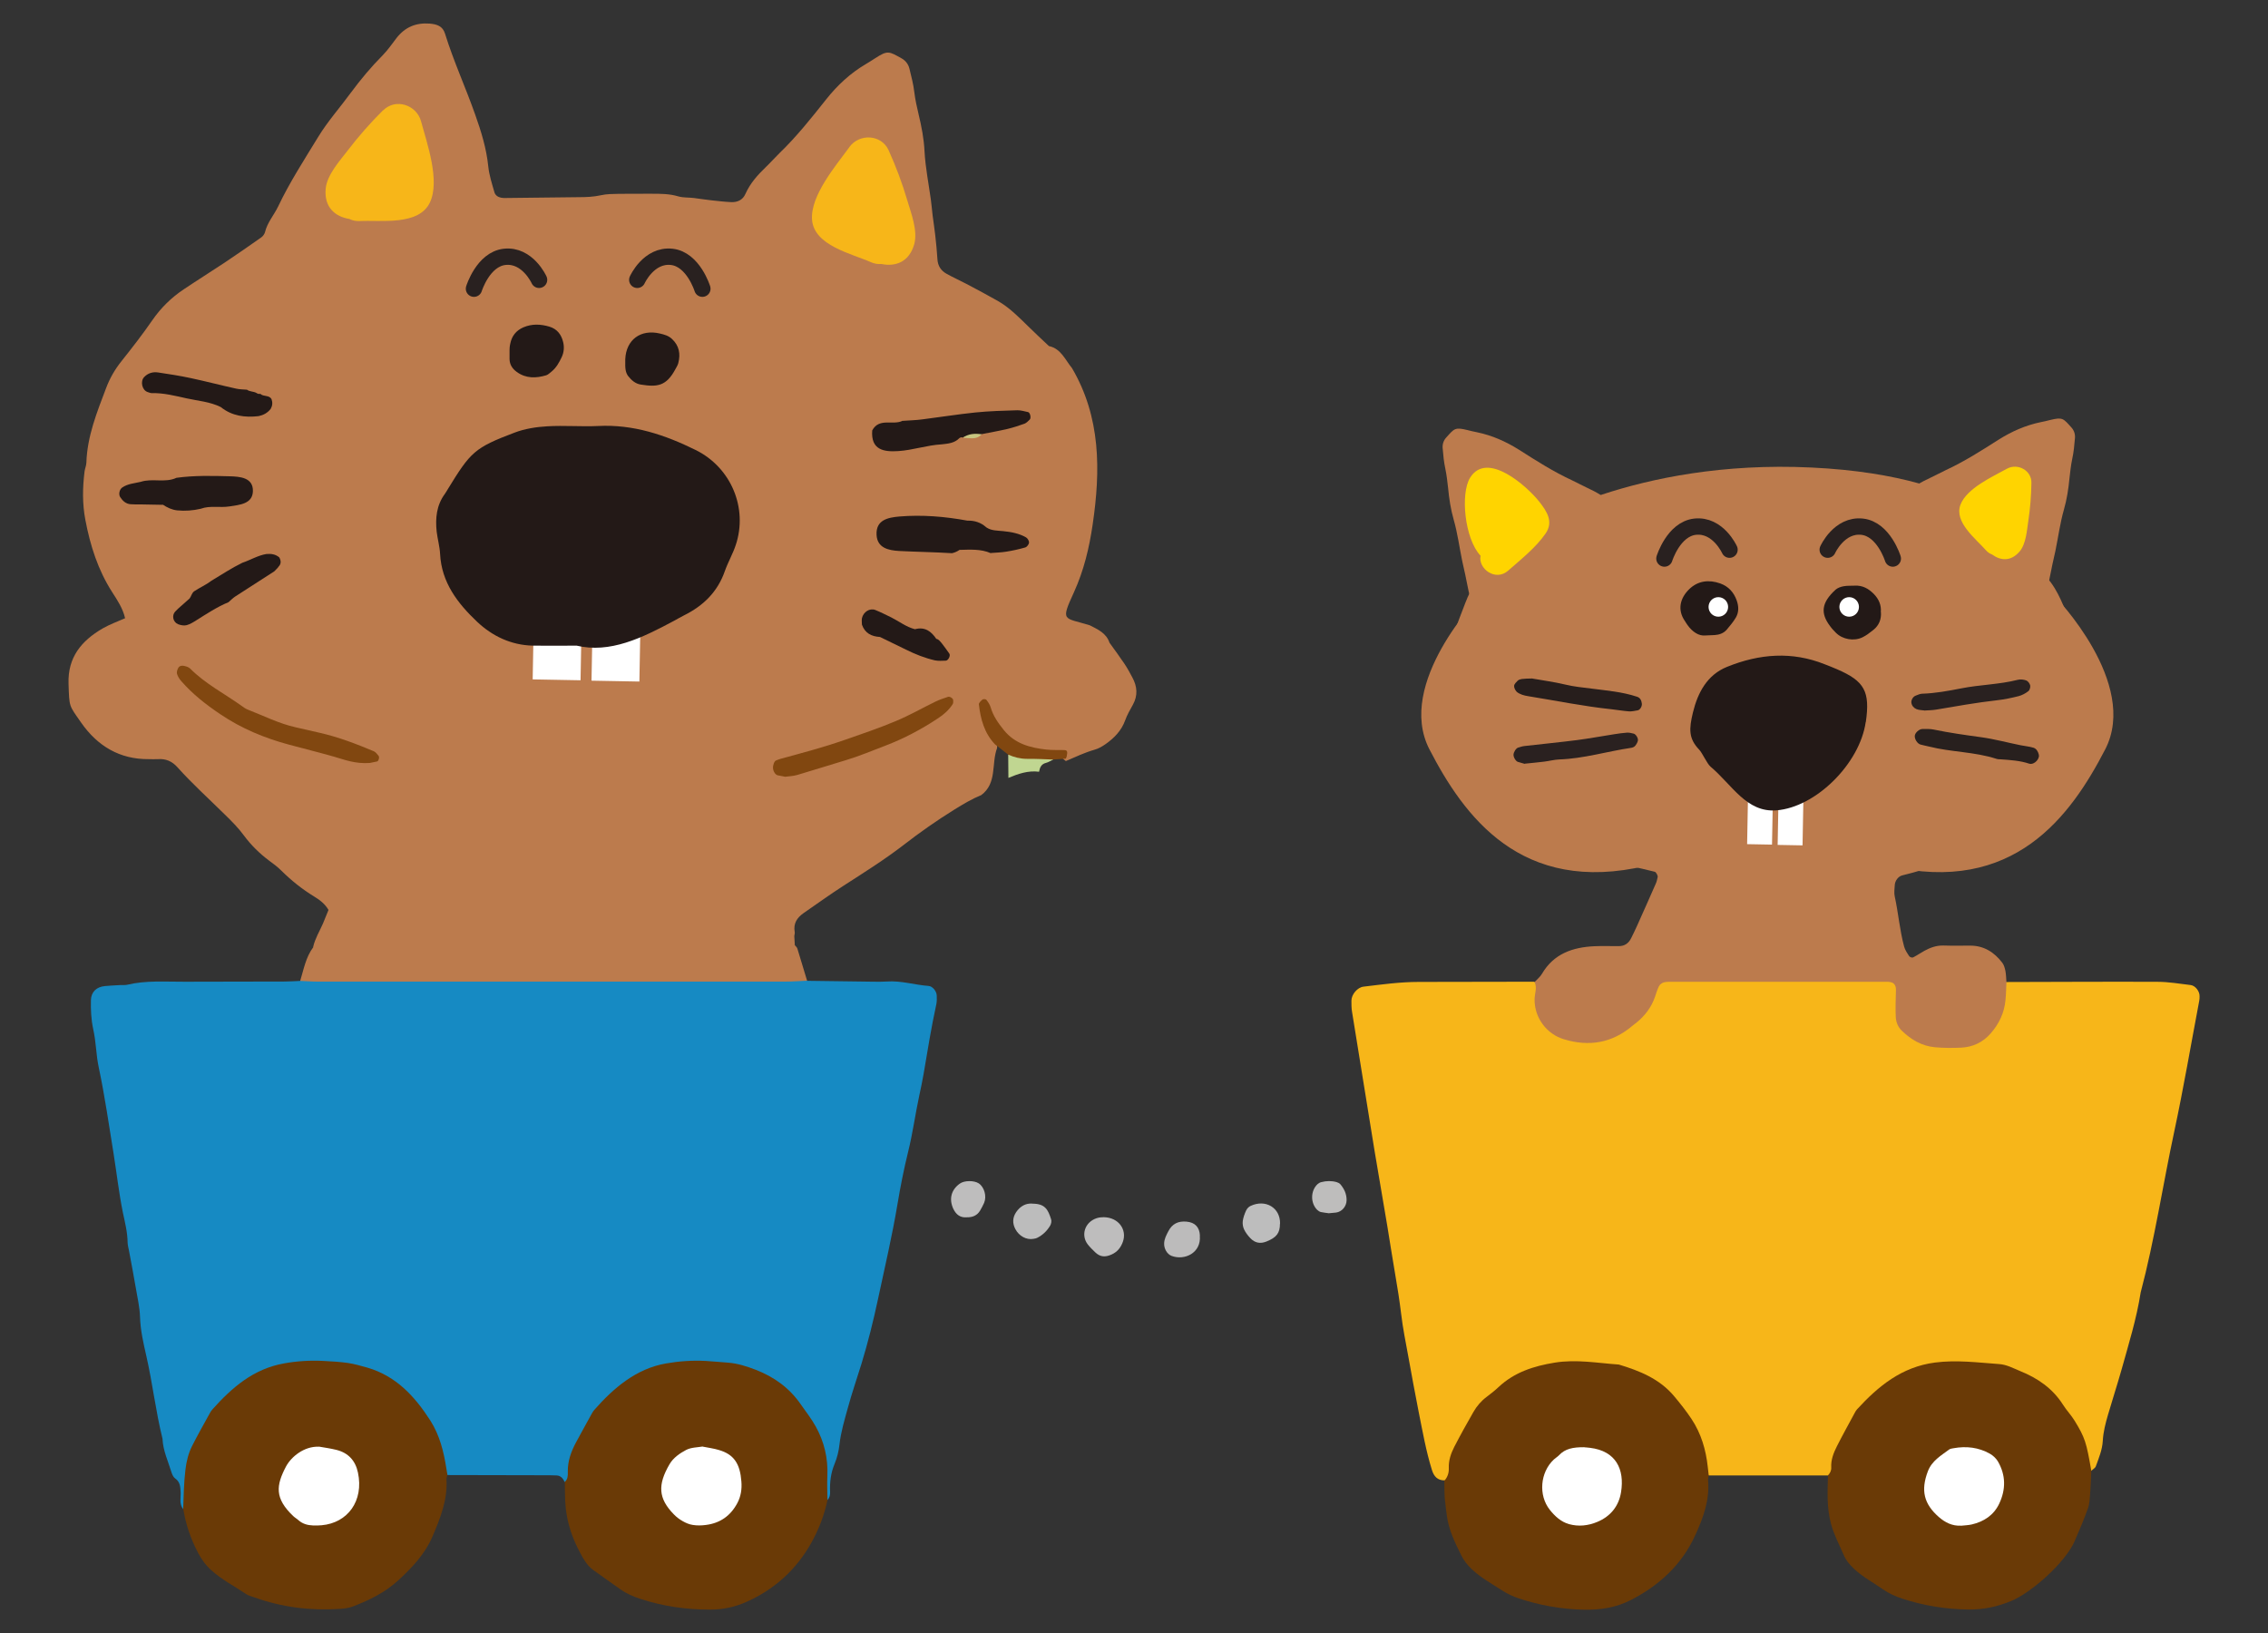 <?xml version="1.0" encoding="UTF-8"?>
<svg id="_レイヤー_1" data-name="レイヤー 1" xmlns="http://www.w3.org/2000/svg" viewBox="0 0 225 162">
  <rect x="0" y="0" width="225" height="162" fill="#333333" stroke="none"/>
  <defs>
    <style>
      .cls-1 {
        fill: none;
        stroke: #292120;
        stroke-linecap: round;
        stroke-linejoin: round;
        stroke-width: 1.62px;
      }

      .cls-1, .cls-2, .cls-3, .cls-4, .cls-5, .cls-6, .cls-7, .cls-8, .cls-9, .cls-10, .cls-11, .cls-12, .cls-13, .cls-14, .cls-15, .cls-16, .cls-17, .cls-18, .cls-19, .cls-20 {
        fill-rule: evenodd;
      }

      .cls-2 {
        fill: #6a3a06;
      }

      .cls-2, .cls-3, .cls-4, .cls-5, .cls-6, .cls-7, .cls-8, .cls-9, .cls-10, .cls-11, .cls-12, .cls-13, .cls-14, .cls-15, .cls-16, .cls-17, .cls-18, .cls-19, .cls-20, .cls-21 {
        stroke-width: 0px;
      }

      .cls-3 {
        fill: #168ac3;
      }

      .cls-4 {
        fill: #231917;
      }

      .cls-5 {
        fill: #2a2120;
      }

      .cls-6 {
        fill: #271e1c;
      }

      .cls-7 {
        fill: #292120;
      }

      .cls-8 {
        fill: #28201e;
      }

      .cls-9 {
        fill: #814710;
      }

      .cls-10 {
        fill: #bcbcbc;
      }

      .cls-11 {
        fill: #bc7b4d;
      }

      .cls-12 {
        fill: #bcbbbb;
      }

      .cls-13 {
        fill: #bdbdbd;
      }

      .cls-14 {
        fill: #c0d691;
      }

      .cls-15 {
        fill: #bebdbd;
      }

      .cls-16 {
        fill: #bebdbc;
      }

      .cls-17 {
        fill: #c7c580;
      }

      .cls-18 {
        fill: #ffd400;
      }

      .cls-19, .cls-21 {
        fill: #fff;
      }

      .cls-20 {
        fill: #f7b619;
      }
    </style>
  </defs>
  <g>
    <path class="cls-11" d="m146.79,59.17s-8.38,8.6-4.98,15.17c3.4,6.57,9.06,14.49,21.51,11.55,12.45-2.94-16.53-26.72-16.53-26.72Z"/>
    <path class="cls-11" d="m203.87,59.17s8.38,8.6,4.98,15.17c-3.4,6.57-9.06,14.49-21.51,11.55-12.45-2.94,16.53-26.72,16.53-26.72Z"/>
    <path class="cls-11" d="m97.36,78.87c-.95.39-1.82.91-2.69,1.45-1.74,1.08-3.41,2.25-5.02,3.5-1.91,1.47-3.95,2.75-5.97,4.05-1.35.87-2.65,1.81-3.97,2.72-.64.45-1.02,1.03-.87,1.86.03.14-.03.29-.05.43-1.25-.3-.88-1.45-1.13-2.25-.26-.81-.43-1.66-.64-2.49-.53-2.19-.98-4.4-1.8-6.52-1.36-4.41-1.36-4.39-5.93-4.41-9.01-.04-18-.32-26.99-.84-3.16-.18-3.25-.13-4.8,3.8-.93,2.31-1.89,4.61-2.85,6.92-.75,1.02-.67,2.58-2.05,3.2-.34-.6-.85-1-1.43-1.35-1.2-.73-2.28-1.6-3.28-2.59-.36-.36-.78-.67-1.19-.97-.95-.71-1.79-1.54-2.49-2.48-.57-.78-1.24-1.45-1.93-2.12-1.57-1.55-3.21-3.03-4.68-4.67-.54-.6-1.16-.86-1.95-.8-.29.02-.59,0-.88,0-2.9.03-5.1-1.31-6.71-3.61-1.23-1.77-1.18-1.5-1.26-3.87-.09-2.63,1.29-4.27,3.39-5.49.69-.4,1.46-.67,2.22-1.01-.22-.97-.76-1.78-1.27-2.57-1.42-2.21-2.19-4.64-2.67-7.18-.31-1.61-.28-3.21-.08-4.82.04-.29.17-.57.18-.86.08-2.62,1.05-5.01,1.96-7.41.36-.96.87-1.85,1.53-2.67,1.05-1.32,2.09-2.66,3.05-4.05.85-1.23,1.89-2.25,3.12-3.07,1.34-.9,2.72-1.76,4.06-2.65,1.22-.82,2.43-1.65,3.63-2.5.17-.12.32-.33.37-.52.23-.96.89-1.69,1.3-2.54,1.14-2.4,2.58-4.62,3.96-6.88.96-1.58,2.19-2.95,3.27-4.43.96-1.3,2-2.54,3.14-3.69.51-.52.93-1.13,1.38-1.72.84-1.08,1.92-1.53,3.28-1.43.73.06,1.3.25,1.53,1,.85,2.74,2.05,5.35,3,8.05.59,1.66,1.11,3.34,1.29,5.12.09.87.37,1.72.61,2.56.08.29.34.48.65.54.21.04.44.04.66.03,2.35-.02,4.71-.05,7.06-.08.74,0,1.46-.03,2.19-.19.57-.13,1.17-.13,1.75-.14,1.1-.02,2.21,0,3.31-.01.88,0,1.75,0,2.62.26.49.14,1.02.1,1.53.16.58.07,1.16.17,1.74.23.66.07,1.31.15,1.97.18.64.03,1.17-.22,1.43-.83.46-1.03,1.19-1.85,1.99-2.62.48-.46.92-.96,1.39-1.42,1.7-1.64,3.16-3.48,4.62-5.32,1.11-1.4,2.39-2.59,3.93-3.5.31-.19.63-.38.93-.58,1.26-.82,1.38-.68,2.61,0,.4.22.68.58.79,1.02.19.78.4,1.57.49,2.37.09.73.25,1.44.42,2.16.29,1.21.53,2.42.59,3.69.09,1.61.41,3.2.63,4.8.07.51.11,1.02.17,1.53.08.65.19,1.31.26,1.96.09.8.17,1.61.22,2.41.04.65.34,1.12.89,1.43.64.36,1.31.66,1.96,1,1.04.55,2.08,1.1,3.1,1.68,1.17.66,2.1,1.61,3.04,2.53.68.67,1.38,1.32,2.07,1.97,1.21.26,1.61,1.37,2.29,2.19,2.86,4.88,2.84,10.14,2.05,15.51-.34,2.33-.88,4.58-1.86,6.73-1.35,2.95-1.02,2.47,1.57,3.27.8.41,1.64.77,1.96,1.73.51.71,1.03,1.41,1.51,2.13.28.42.52.87.76,1.32.48.89.56,1.78.05,2.7-.28.51-.58,1.02-.77,1.56-.37,1.01-1.06,1.72-1.9,2.32-.35.25-.74.48-1.15.59-.98.28-1.89.72-2.83,1.12-.15-.11-.29-.23-.43-.35-2.07-.51-4.4-.29-5.95-2.22-.55-.68-1.14-1.31-1.44-2.23-.13,1.34,1.07,2.24,1,3.5-.59,1.55.03,3.5-1.59,4.69Z"/>
    <path class="cls-3" d="m80.07,97.3c1.76.02,3.52.05,5.28.07.88,0,1.77.05,2.64,0,1.41-.1,2.76.34,4.14.44.39.03.78.52.8.94.01.29.02.59-.04.87-.5,2.29-.87,4.6-1.26,6.9-.12.72-.28,1.44-.43,2.15-.4,1.86-.65,3.75-1.11,5.6-.42,1.7-.76,3.43-1.05,5.16-.53,3.18-1.27,6.31-1.94,9.46-.46,2.15-.99,4.28-1.63,6.38-.45,1.47-.96,2.92-1.36,4.4-.33,1.2-.69,2.39-.83,3.63-.07.65-.23,1.31-.48,1.91-.38.91-.49,1.83-.45,2.79.01.3-.04.58-.26.8-1.04-.74-.68-1.85-.71-2.82-.14-4.82-3.9-9.05-8.53-10.11-7.65-1.75-14.21,2.39-16,10.18-.09.41,0,1.13-.83.97-.16-.34-.38-.63-.78-.65-.51-.03-1.01-.02-1.52-.02-3.11,0-6.22-.01-9.33-.02-.74-.61-.77-1.54-1.06-2.36-1.71-4.87-4.66-7.94-11.06-8.49-4.63-.4-9.23,2.01-11.58,6.12-1.11,1.95-1.95,3.92-1.79,6.23.04.67.17,1.51-.73,1.88-.41-.52-.22-1.13-.25-1.7-.03-.52-.05-1.01-.55-1.35-.16-.11-.27-.35-.34-.55-.34-1.12-.86-2.19-.91-3.39-.67-2.7-.98-5.47-1.6-8.19-.29-1.27-.59-2.56-.63-3.9-.03-.94-.25-1.88-.41-2.82-.21-1.22-.44-2.45-.67-3.67-.05-.29-.14-.58-.15-.87-.01-1.04-.27-2.03-.48-3.03-.39-1.94-.61-3.9-.92-5.85-.46-2.82-.86-5.64-1.45-8.43-.14-.65-.22-1.3-.28-1.95-.06-.65-.15-1.31-.29-1.95-.2-.94-.24-1.89-.22-2.84.02-.81.54-1.32,1.4-1.4.22-.02.44-.03.66-.05.29-.02.59-.04.88-.05.22-.01.45.02.66-.03,1.88-.45,3.8-.29,5.7-.3,3.3-.02,6.61,0,9.91-.02.51,0,1.03-.04,1.54-.06.87-.7,1.9-.69,2.93-.69,14.81-.01,29.61,0,44.42,0,1.04,0,2.06.06,2.95.68Z"/>
    <path class="cls-20" d="m181.34,146.37c-3.94,0-7.88,0-11.82,0-.81-.39-.72-1.22-.89-1.9-1.16-4.59-4.54-7.99-8.44-8.56-5.68-.84-10.69.04-14.04,5.3-.86,1.36-1.6,2.8-1.87,4.43-.09.55-.14,1.22-.97,1.22-.69,0-1.05-.38-1.25-1.02-.59-1.89-.93-3.84-1.32-5.78-.36-1.8-.68-3.6-1.01-5.4-.26-1.44-.56-2.88-.73-4.34-.16-1.31-.36-2.61-.59-3.91-.28-1.59-.51-3.18-.78-4.78-.41-2.46-.84-4.91-1.25-7.37-.32-1.95-.63-3.91-.95-5.86-.43-2.68-.87-5.35-1.3-8.03-.06-.36-.06-.73-.06-1.1,0-.61.59-1.32,1.2-1.39,1.82-.22,3.64-.47,5.48-.47,3.82,0,7.63-.01,11.45-.02.56.27.55.79.63,1.31.5,3.36,3.52,5.06,6.65,3.7,1.71-.74,3.25-1.8,4-3.59.67-1.61,1.82-2.1,3.46-2.09,6.24.04,12.47,0,18.71.02,1.57,0,2.89.2,2.95,2.33.08,2.81,1.33,4.02,3.98,4.24,3.02.25,4.87-.91,5.6-3.47.23-.82.03-1.8.84-2.42,5-.01,10.01-.04,15.01-.02,1.1,0,2.19.19,3.29.32.47.05.91.63.89,1.11,0,.15,0,.3-.03.44-.82,4.33-1.56,8.68-2.48,12.98-1.14,5.32-1.94,10.7-3.33,15.96-.41,2.62-1.2,5.15-1.91,7.7-.42,1.48-.9,2.95-1.33,4.43-.25.85-.47,1.7-.52,2.59-.05.89-.39,1.71-.69,2.53-.06.18-.3.3-.45.45-.74-.42-.74-1.23-.96-1.91-1.89-5.94-6.87-9.01-13.08-8.4-5.7.56-9.02,3.76-10.92,8.87-.25.69-.04,1.72-1.15,1.9Z"/>
    <path class="cls-11" d="m200.54,54.23c-.14.1-.15.46-.02.6.16.15.29.34.47.45.82.53,1.4,1.27,2.04,1.98,1.23,1.36,1.72,3.06,2.46,4.65.09.2.09.44.19.63.76,1.33.85,2.78.81,4.27-.04,1.32-.01,2.65-.01,3.97,0,.74-.1,1.46-.37,2.16-.31.82-.63,1.65-.84,2.5-.32,1.33-1.11,2.39-1.87,3.46-.38.53-.9.97-1.41,1.38-1.09.87-2.2,1.72-3.33,2.52-.77.55-1.59,1.02-2.47,1.42-2.41,1.11-4.89,1.99-7.47,2.62-.41.1-.73.54-.75.99-.02.37-.08.75,0,1.1.36,1.65.49,3.34.93,4.97.09.34.31.66.51.96.06.09.29.17.38.12.39-.2.75-.45,1.13-.66.59-.32,1.2-.54,1.89-.52.88.03,1.77.01,2.65.01,1.36,0,2.39.66,3.18,1.7.17.22.25.53.31.81.07.36.07.73.1,1.1-.03.59-.03,1.17-.09,1.76-.11,1.29-.64,2.39-1.49,3.36-.77.87-1.75,1.33-2.89,1.39-.88.04-1.77.04-2.64-.04-1.29-.12-2.36-.76-3.28-1.65-.39-.38-.57-.87-.59-1.39-.04-.88,0-1.76.02-2.64.01-.53-.24-.79-.78-.81-.07,0-.15,0-.22,0-.15,0-.29,0-.44,0-6.9,0-13.8,0-20.69,0-.29,0-.6-.02-.88.05-.19.05-.4.2-.49.37-.17.32-.27.68-.39,1.03-.36,1.08-1.03,1.94-1.9,2.64-.12.09-.24.17-.35.27-2.02,1.71-4.28,2.1-6.8,1.34-1.71-.51-2.93-2.14-2.91-3.95,0-.58.28-1.15,0-1.73.25-.27.55-.5.73-.81,1.17-2,3.05-2.64,5.2-2.74.81-.04,1.62,0,2.43-.01.57,0,.97-.28,1.22-.79.2-.4.39-.79.57-1.19.63-1.41,1.26-2.81,1.88-4.23.09-.2.13-.42.18-.63.04-.15-.15-.51-.3-.54-.86-.19-1.7-.45-2.57-.55-1.69-.2-3.29-.72-4.92-1.16-2.23-.59-4.21-1.73-5.96-3.23-1.11-.96-2.33-1.78-3.32-2.89-1.69-1.88-3.09-3.92-3.79-6.38-.06-.21-.18-.42-.18-.63-.06-1.69-.18-3.38.09-5.06.05-.29.18-.57.2-.86.09-2.1.95-3.99,1.67-5.91.57-1.52,1.48-2.87,2.64-4.03,1.14-1.15,2.29-2.28,3.44-3.43,0,0,10.64-6.81,28.25-5.97,17.61.84,20.85,7.86,20.85,7.86Z"/>
    <path class="cls-2" d="m56.02,147.02c.32-.27.32-.66.31-1.01-.02-1.07.33-2.02.82-2.93.52-.97,1.06-1.93,1.59-2.9.07-.13.16-.25.26-.36,1.82-2.06,4.07-4.04,7.07-4.56,1.31-.23,2.62-.32,3.95-.25.73.04,1.46.12,2.2.17.96.07,1.87.37,2.76.71,1.83.71,3.35,1.81,4.47,3.44.5.72,1.05,1.41,1.48,2.19.84,1.52,1.22,3.13,1.15,4.86-.04.81,0,1.61.01,2.42-.31,1.52-.88,2.96-1.63,4.3-1.48,2.62-3.62,4.57-6.4,5.81-1.16.52-2.35.77-3.62.77-2.37,0-4.68-.33-6.93-1.07-.7-.23-1.37-.52-1.97-.95-.89-.64-1.81-1.26-2.69-1.91-.6-.44-.96-1.06-1.31-1.73-.74-1.38-1.24-2.83-1.41-4.37-.1-.87-.07-1.76-.1-2.64Z"/>
    <path class="cls-2" d="m18.17,149.72c.05-1.32.07-2.63.23-3.95.1-.82.29-1.59.65-2.31.56-1.11,1.18-2.2,1.78-3.29.07-.13.15-.25.25-.36,1.94-2.17,4.07-4.01,7.07-4.55,1.31-.24,2.62-.32,3.95-.25.81.04,1.62.09,2.41.2.65.1,1.29.28,1.92.46,2.86.83,4.71,2.84,6.26,5.25.93,1.46,1.33,3.08,1.59,4.75.03.22.07.43.11.65-.04.14-.11.29-.1.42.13,2.05-.62,3.9-1.4,5.72-.74,1.72-2.01,3.05-3.36,4.3-1.32,1.22-2.9,1.99-4.55,2.62-.4.15-.86.2-1.29.23-2.89.19-5.71-.16-8.45-1.14-.28-.1-.58-.17-.82-.33-1.15-.78-2.41-1.42-3.45-2.36-.55-.49-.97-1.06-1.32-1.73-.73-1.38-1.22-2.83-1.47-4.36Z"/>
    <path class="cls-2" d="m181.34,146.37c.21-.22.35-.48.33-.79-.04-.76.23-1.45.56-2.1.56-1.11,1.17-2.2,1.76-3.3.07-.13.14-.26.24-.37,2.12-2.31,4.44-4.21,7.73-4.64,2.15-.28,4.24,0,6.36.15.75.05,1.4.41,2.08.69,1.74.7,3.23,1.72,4.26,3.34.35.56.82,1.04,1.16,1.6,1.03,1.69,1.16,2.13,1.65,4.95-.03.73-.05,1.47-.11,2.2-.04.51-.05,1.04-.22,1.52-.39,1.1-.85,2.19-1.32,3.26-.92,2.13-4.3,5.12-6.29,5.94-1.4.58-2.77.87-4.27.85-2.22-.03-4.38-.38-6.49-1.06-.7-.23-1.37-.52-1.98-.95-.96-.68-2.01-1.22-2.87-2.04-.43-.41-.8-.84-1.03-1.4-.43-1.01-.95-1.96-1.24-3.04-.43-1.6-.35-3.2-.3-4.82Z"/>
    <path class="cls-2" d="m143.31,146.87c.31-.35.44-.78.42-1.22-.03-.77.21-1.46.54-2.11.61-1.18,1.25-2.33,1.91-3.48.33-.57.76-1.08,1.3-1.48.41-.31.82-.63,1.19-.98,1.57-1.47,3.48-2.08,5.56-2.42,2.15-.35,4.25.04,6.37.19,2.06.62,4.03,1.41,5.47,3.12.61.73,1.21,1.48,1.74,2.28.95,1.43,1.43,3.05,1.61,4.75.03.29.07.58.1.87-.02.14-.08.29-.07.43.18,1.97-.48,3.76-1.28,5.5-1.33,2.91-3.56,4.96-6.38,6.41-1.48.76-3.03.99-4.67.96-2.22-.05-4.37-.43-6.47-1.13-.55-.18-1.09-.44-1.58-.75-1.04-.68-2.14-1.27-3.06-2.14-.43-.41-.78-.84-1.05-1.39-.62-1.25-1.23-2.49-1.42-3.9-.07-.58-.16-1.16-.21-1.74-.04-.58-.03-1.17-.04-1.76Z"/>
    <path class="cls-11" d="m77.52,88.06c.52,1.15.72,2.37.86,3.61.05.44.08.88.42,1.21.02.29.04.58.05.87-.89.91-2.05.69-3.12.67-6.02-.11-12.03.03-18.04,0-4.99-.02-9.95.47-14.93.76-3.29.19-6.6.04-9.9.06-.78,0-1.89.08-1.79-1.31.19-.83.63-1.54.97-2.31.19-.45.37-.9.55-1.35.24-.18.27-.47.37-.72.34-.84.59-1.72,1.23-2.41,1.1-.68,2.3-.25,3.45-.25,12.1-.04,24.19.74,36.29.45,1.22-.03,2.52-.21,3.58.7Z"/>
    <path class="cls-11" d="m31.08,93.96c.18.33.38.64.81.65,1.03.02,2.06.03,3.08.01.73-.01,1.46-.07,2.19-.14.66-.07,1.29.26,1.97.04.25-.08.57.05.86.05,1.03,0,2.08.15,3.07-.04,1.17-.23,2.33-.24,3.5-.28,1.54-.05,3.08.04,4.6-.34.63-.16,1.31-.07,1.97-.07,2.57-.02,5.14-.02,7.71-.06.88-.01,1.76-.15,2.63-.16.88,0,1.75.11,2.63.11,1.02,0,2.05.1,3.07-.13.35-.08.74-.06,1.1-.01,2.85.34,5.72.16,8.58.17.08.11.21.21.25.33.33,1.07.65,2.14.97,3.2-.73.03-1.47.09-2.2.09-15.44,0-30.89,0-46.33,0-.59,0-1.17-.05-1.76-.07.35-1.15.56-2.36,1.3-3.35Z"/>
    <path class="cls-15" d="m109.51,120.75c1.46.03,2.31,1.23,1.89,2.43-.2.57-.54,1.01-1.12,1.27-.64.29-1.13.25-1.61-.2-.26-.25-.53-.51-.75-.79-.7-.89-.34-2.22.9-2.62.27-.09.57-.08.69-.09Z"/>
    <path class="cls-13" d="m126.98,121.39c0,.94-.34,1.37-1.33,1.77-.62.25-1.15.15-1.6-.32-.25-.26-.48-.56-.63-.88-.12-.25-.16-.56-.13-.83.05-.36.18-.71.33-1.04.09-.19.26-.38.45-.46,1.47-.69,2.95.17,2.92,1.76Z"/>
    <path class="cls-10" d="m102.43,119.41c1.24,0,1.54.57,1.85,1.56.06.18,0,.45-.1.62-.3.51-.72.92-1.25,1.19-.13.07-.27.1-.42.12-.68.12-1.42-.27-1.79-.99-.29-.56-.27-1.13.09-1.66.4-.59.95-.9,1.62-.85Z"/>
    <path class="cls-12" d="m119.03,122.6c.15,1.68-1.5,2.48-2.8,1.99-.44-.16-.76-.72-.74-1.23.01-.46.22-.83.42-1.22.38-.74.98-1.02,1.79-.95.85.07,1.31.55,1.34,1.41Z"/>
    <path class="cls-15" d="m95.92,120.76c-.65.06-1.07-.26-1.35-.85-.44-.96-.21-1.88.65-2.49.44-.32,1.4-.33,1.87-.03.56.36.82,1.29.54,1.94-.12.26-.25.52-.4.77-.29.48-.74.67-1.3.66Z"/>
    <path class="cls-16" d="m131.83,120.36c-.21-.03-.5-.06-.79-.12-.13-.03-.27-.12-.37-.22-.68-.68-.66-1.9.04-2.55.1-.09.24-.17.38-.2.5-.13,1.01-.14,1.51,0,.13.04.28.11.37.21.38.45.63.97.62,1.59-.01.6-.45,1.14-1.04,1.22-.22.03-.43.04-.73.07Z"/>
    <path class="cls-14" d="m104.49,75.35c-.24.11-.47.27-.72.33-.48.12-.61.47-.69.88-1.08-.14-2.06.2-3.04.61,0-.77-.01-1.54-.02-2.31,1.56-.45,3.05-.36,4.47.49Z"/>
    <path class="cls-11" d="m77.52,88.06c-8-.01-16.01-.03-24.01-.05-.95,0-1.9-.01-2.84-.26-.63-.16-1.31-.12-1.97-.12-3.67-.02-7.34-.05-11.01-.04-1.19,0-2.34-.08-3.48-.43.04-.5.15-.98.36-1.46.74-1.71,1.45-3.43,2.17-5.15,12.04,1.08,24.1.44,36.15.62,1.03.01,2.07-.02,2.94.7.43.35.44.9.57,1.37.4,1.38.74,2.78,1.09,4.17.05.2.02.43.03.65Z"/>
    <path class="cls-11" d="m75.82,81.88c-4.26,0-8.51-.02-12.77-.02-5.29,0-10.57-.01-15.85-.02-1.03,0-2.05,0-3.08,0-.29,0-.6.05-.88-.02-1.66-.41-3.35-.34-5.03-.41-.64-.03-1.11-.33-1.47-.83.51-1.45,1.02-2.9,1.52-4.35.14-.41.48-.55.85-.55,1.47.04,2.94,0,4.39.18,1.83.24,3.65.31,5.48.33,2.35.02,4.69.01,7.04.02.51,0,1.04-.03,1.54.07,1.38.27,2.77.22,4.16.22,3.37,0,6.74,0,10.12,0,.59,0,1.17.03,1.76.06.61.03,1.01.31,1.15.84.37,1.49.72,2.99,1.08,4.48Z"/>
    <path class="cls-9" d="m36.68,75.69c-1.47.1-2.52-.33-3.56-.63-1.48-.42-2.97-.79-4.46-1.19-2.42-.65-4.71-1.6-6.81-3.02-1.41-.95-2.73-1.98-3.85-3.26-.19-.21-.36-.47-.44-.74-.05-.18.03-.43.13-.6.12-.21.37-.24.58-.19.21.05.45.12.59.26,1.52,1.53,3.43,2.5,5.16,3.74.18.13.36.26.57.34,1.57.61,3.08,1.38,4.74,1.75.79.18,1.57.36,2.36.54,1.86.42,3.64,1.1,5.4,1.84.18.08.32.28.46.44.12.13.02.53-.14.57-.35.08-.71.14-.73.15Z"/>
    <path class="cls-9" d="m77.86,77.05c-.29-.06-.51-.1-.72-.14-.21-.05-.43-.38-.45-.69-.03-.3.13-.72.3-.78.14-.05.27-.11.41-.15,2.12-.58,4.25-1.14,6.32-1.86,1.73-.6,3.47-1.19,5.16-1.9,1.35-.56,2.63-1.3,3.95-1.94.39-.19.81-.32,1.22-.46.17-.06.49.14.51.31.01.14.02.31-.05.42-.36.56-.85,1-1.41,1.37-1.65,1.1-3.4,2.03-5.26,2.74-1.3.49-2.58,1.04-3.92,1.44-1.62.48-3.22,1-4.83,1.47-.42.12-.86.13-1.23.18Z"/>
    <path class="cls-4" d="m98.3,54.88c-1-.44-2.06-.35-3.11-.33-.23.16-.47.27-.75.33-1.75-.11-3.5-.13-5.24-.22-1.06-.06-2.18-.3-2.24-1.61-.07-1.47,1.12-1.71,2.26-1.81,2.27-.19,4.52,0,6.75.41.71-.02,1.34.18,1.87.66.5.35,1.1.32,1.67.38.8.08,1.58.22,2.28.62.16.09.31.36.3.52-.02.18-.21.43-.38.48-.62.18-1.26.32-1.9.42-.5.08-1,.09-1.51.13Z"/>
    <path class="cls-4" d="m89.56,41.75c.66-.05,1.32-.06,1.97-.15,1.74-.22,3.48-.5,5.22-.68,1.38-.14,2.78-.18,4.17-.22.35-.01.72.11,1.07.18.21.04.33.6.16.75-.16.15-.32.33-.51.4-.55.2-1.11.38-1.68.52-.86.2-1.72.35-2.58.52-.58.35-1.28-.02-1.86.34l-.17-.03-.16.07c-.48.51-1.12.56-1.76.63-1.47.08-2.87.58-4.33.67-1.4.09-2.72-.1-2.57-2.05.7-1.3,2.07-.47,3.02-.96Z"/>
    <path class="cls-4" d="m16.15,50.08c-.71-.01-1.42-.02-2.14-.04-.36,0-.72.01-1.07-.02-.46-.04-.77-.33-1.02-.71-.18-.29-.06-.77.21-.95.56-.38,1.21-.41,1.83-.56,1.16-.38,2.41.13,3.55-.4,1.75-.24,3.52-.2,5.28-.15,1.02.03,2.33.12,2.3,1.47-.03,1.28-1.32,1.36-2.33,1.52-.94.15-1.92-.11-2.84.23-.77.18-1.56.24-2.35.16-.53-.06-.99-.28-1.42-.57Z"/>
    <path class="cls-4" d="m21.9,40.38c-1.07-.53-2.25-.61-3.38-.86-1.14-.25-2.28-.55-3.46-.52-.14,0-.28-.07-.42-.11-.54-.18-.74-1.04-.35-1.47.38-.41.87-.55,1.4-.47,1.08.16,2.17.33,3.24.56,1.5.32,2.98.71,4.48,1.04.35.08.72.08,1.09.11.27.2.63.16.92.31.12.09.26.13.41.1.31.31.87.09,1.11.53.12.34.09.66-.09.97-.31.39-.71.61-1.19.71-1.36.16-2.65-.01-3.76-.9Z"/>
    <path class="cls-4" d="m62.03,36.17c0-.38,0-.46,0-.53.08-1.94,1.53-3.01,3.45-2.55.42.1.84.21,1.18.53.72.67.87,1.49.63,2.4-.05.21-.18.4-.28.59-.91,1.71-1.81,1.8-3.44,1.54-.53-.08-.93-.43-1.25-.84-.13-.16-.21-.38-.25-.59-.05-.28-.04-.58-.04-.56Z"/>
    <path class="cls-4" d="m50.55,34.77c0-.09,0-.38.07-.67.15-.76.57-1.31,1.31-1.63.85-.36,1.7-.32,2.56-.07.78.23,1.2.79,1.38,1.54.12.5.08,1.02-.15,1.5-.25.52-.53,1.04-1,1.42-.17.13-.34.31-.53.37-1.01.3-2.01.33-2.92-.33-.43-.31-.71-.72-.72-1.28,0-.22,0-.44,0-.86Z"/>
    <path class="cls-4" d="m27.18,56.7c-1.28.82-2.57,1.65-3.85,2.48-.24.16-.44.37-.66.56-1.14.47-2.16,1.15-3.2,1.8-.3.19-.62.39-.96.48-.26.07-.58,0-.83-.09-.52-.21-.66-.87-.3-1.26.19-.21.41-.4.63-.59.26-.24.54-.47.8-.71.17-.23.21-.53.45-.71.55-.37,1.17-.63,1.7-1.04,1.02-.61,2.01-1.27,3.08-1.79.8-.27,1.54-.73,2.39-.87.47-.04.91.02,1.28.34.18.34.2.65-.1.94h.01c-.12.17-.29.3-.43.46Z"/>
    <path class="cls-4" d="m85.51,61.99c0-.22-.04-.45,0-.66.14-.63.78-1.03,1.32-.82.54.22,1.06.48,1.59.74.78.39,1.48.95,2.35,1.17.99-.27,1.63.22,2.14.99v-.04c.22.07.35.25.5.42.26.35.53.69.77,1.05.14.21-.11.69-.35.7-.36.01-.74.04-1.08-.03-1-.23-1.96-.61-2.88-1.07-.85-.42-1.71-.83-2.57-1.25-.84-.05-1.49-.37-1.79-1.22Z"/>
    <path class="cls-9" d="m104.49,75.35c-.86-.03-1.73-.08-2.59-.07-.67,0-1.28-.15-1.88-.42-.44-.34-.87-.68-1.31-1.02-1.06-1.11-1.43-2.5-1.6-3.96-.02-.15.21-.36.37-.49.08-.06.33-.04.38.04.17.22.34.47.42.74.25.86.74,1.55,1.3,2.25,1.11,1.37,2.61,1.76,4.23,1.94.58.06,1.17.04,1.75.05.32.01.37.13.26.65-.02.07-.06.13-.09.2-.42.03-.83.06-1.25.09Z"/>
    <path class="cls-17" d="m95.53,43.42c.57-.41,1.2-.43,1.86-.34-.26.3-.6.41-.98.4-.29,0-.58-.04-.88-.06Z"/>
    <path class="cls-17" d="m96.95,45.67c-.15-.14-.29-.29-.43-.43.15.14.29.29.43.43Z"/>
    <path class="cls-4" d="m169.18,63.04c-.63.07-1.28-.34-1.78-1.05-.09-.12-.16-.25-.24-.37-.78-1.12-.49-2.29.43-3.18.86-.83,1.95-.96,3.07-.56.81.29,1.34.87,1.63,1.68.21.58.23,1.17-.08,1.7-.26.44-.59.83-.92,1.22-.3.34-.72.49-1.18.52-.22.01-.44.02-.93.04Z"/>
    <path class="cls-4" d="m186.6,60.73c.05.71-.19,1.31-.74,1.75-.34.27-.69.55-1.08.74-.86.42-1.99.21-2.64-.44-.21-.21-.41-.42-.58-.66-.98-1.29-.87-2.33.54-3.62.2-.18.51-.29.79-.34.36-.07.73-.04,1.09-.06.8-.05,1.41.3,1.94.85.48.5.73,1.09.67,1.78Z"/>
    <path class="cls-6" d="m151.93,67.3c1.05.19,2.22.34,3.35.61.86.21,1.73.29,2.6.4,1.52.2,3.06.32,4.53.81.31.1.43.36.47.67.04.29-.18.64-.42.68-.29.05-.58.12-.86.1-.58-.04-1.16-.15-1.74-.21-2.76-.29-5.48-.85-8.22-1.29-.22-.03-.43-.08-.64-.15-.2-.08-.42-.17-.56-.32-.13-.15-.25-.39-.23-.57.02-.18.21-.36.36-.51.1-.09.26-.14.4-.16.29-.04.58-.04.98-.05Z"/>
    <path class="cls-5" d="m151.27,75.78c-.27-.08-.48-.13-.69-.2-.21-.07-.44-.46-.43-.71.01-.26.25-.64.45-.7.21-.06.42-.14.63-.16,1.74-.2,3.49-.37,5.22-.59,1.23-.16,2.45-.39,3.68-.58.43-.07.87-.13,1.3-.16.21-.01.43.05.64.1.2.04.47.44.42.69-.04.2-.16.39-.29.54-.09.1-.25.16-.39.18-2.38.35-4.7,1.07-7.12,1.15-.51.02-1.01.16-1.52.22-.65.08-1.31.14-1.9.2Z"/>
    <path class="cls-8" d="m202.27,75.06c-.07.42-.58.83-.96.7-.92-.31-1.87-.36-2.81-.43-.15-.01-.3,0-.44-.05-2.18-.71-4.49-.66-6.69-1.22-.28-.07-.57-.12-.85-.2-.31-.09-.59-.54-.56-.87.03-.3.43-.67.76-.67.37,0,.74-.02,1.09.05,1.58.33,3.17.55,4.77.77,1.29.18,2.58.53,3.87.79.43.09.87.12,1.29.25.28.09.44.36.52.66.02.07.01.15.02.22Z"/>
    <path class="cls-7" d="m190.9,70.48c-.21-.03-.51-.03-.77-.13-.26-.11-.47-.33-.51-.65-.03-.26.17-.6.43-.69.2-.07.41-.18.62-.19,1.32-.04,2.61-.28,3.89-.53,1.86-.37,3.77-.38,5.62-.85.26-.07.59-.03.85.07.17.07.34.31.38.49.03.18-.05.47-.19.57-.28.22-.62.4-.96.49-.71.18-1.43.33-2.15.41-2.03.23-4.04.59-6.05.93-.36.06-.73.06-1.18.09Z"/>
    <path class="cls-19" d="m69.71,143.51c.58.12,1.1.18,1.59.33,1.54.44,2.12,1.4,2.25,3.13.06.74-.04,1.46-.4,2.14-.67,1.26-1.7,1.99-3.11,2.17-.43.06-.88.07-1.31,0-.35-.05-.7-.2-1.01-.38-.32-.18-.62-.41-.87-.67-1.56-1.59-1.61-2.94-.43-4.97.37-.64,1.02-1.09,1.65-1.42.5-.26,1.13-.25,1.64-.34Z"/>
    <path class="cls-19" d="m31.64,143.51c.57.1,1.16.18,1.72.32,1.19.29,1.9,1.07,2.15,2.25.6,2.83-1.03,5-3.59,5.23-.29.03-.59.03-.88.02-.52-.02-1.01-.15-1.42-.51-.16-.15-.36-.26-.52-.41-1.88-1.78-1.71-3.05-.73-4.92.51-.96,1.79-2.03,3.26-1.97Z"/>
    <path class="cls-19" d="m194.54,151.35c-.87.05-1.58-.32-2.2-.86-1.47-1.29-1.81-2.63-1.08-4.54.4-1.04,1.3-1.55,2.12-2.16.11-.08.28-.09.42-.12,1.27-.23,2.49-.09,3.62.55.3.17.6.45.78.75.8,1.37.8,2.8.13,4.21-.54,1.13-1.51,1.77-2.71,2.05-.35.08-.73.09-1.09.13Z"/>
    <path class="cls-19" d="m157.17,143.58s.28.01.57.05c2.58.31,3.44,2.14,3.08,4.39-.22,1.39-1.04,2.41-2.36,2.96-.91.38-1.86.48-2.8.22-.79-.22-1.4-.78-1.91-1.42-1.15-1.45-.96-3.73.41-5,.16-.15.36-.26.51-.42.6-.64,1.37-.8,2.52-.79Z"/>
    <circle class="cls-21" cx="170.47" cy="60.21" r=".97"/>
    <circle class="cls-21" cx="183.45" cy="60.21" r=".97"/>
    <rect class="cls-21" x="173.39" y="76.54" width="2.47" height="7.23" transform="translate(1.5 -3.19) rotate(1.05)"/>
    <rect class="cls-21" x="176.42" y="76.62" width="2.47" height="7.23" transform="translate(1.5 -3.25) rotate(1.05)"/>
    <path class="cls-4" d="m185.09,71.63c-.58,4.1-4.92,8.45-8.86,8.76-2.97.23-4.38-2.52-6.54-4.34-.33-.28-.81-1.35-1.11-1.67-1.08-1.12-1.02-2.07-.63-3.7.48-1.98,1.42-3.73,3.37-4.52,3.22-1.31,6.46-1.56,9.71-.26.4.16.81.31,1.21.49,2.74,1.18,3.3,2.21,2.86,5.25Z"/>
    <path class="cls-1" d="m181.32,54.53s1.14-2.53,3.42-2.28c2.14.24,3.04,3.16,3.04,3.16"/>
    <path class="cls-1" d="m171.58,54.53s-1.14-2.53-3.42-2.28c-2.14.24-3.04,3.16-3.04,3.16"/>
    <path class="cls-11" d="m189.12,48.98c.66-.71,1.49-1.17,2.36-1.57.52-.24,1.02-.52,1.53-.76,1.84-.85,3.55-1.94,5.26-3.03,1.3-.82,2.68-1.43,4.18-1.74.31-.06.62-.13.92-.21,1.26-.31,1.32-.16,2.12.73.27.29.39.67.36,1.05-.06.69-.12,1.39-.27,2.07-.13.62-.2,1.25-.27,1.88-.1,1.07-.26,2.12-.56,3.17-.38,1.33-.56,2.72-.84,4.08-.09.43-.2.86-.29,1.3-.12.56-.22,1.12-.34,1.67-.15.68-.31,1.35-.5,2.02-.15.54-.04,1.01.32,1.41l-13.99-12.07Z"/>
    <path class="cls-11" d="m159.85,49.98c-.66-.71-1.49-1.17-2.36-1.57-.52-.24-1.02-.52-1.53-.76-1.84-.85-3.55-1.94-5.26-3.03-1.3-.82-2.68-1.43-4.18-1.74-.31-.06-.62-.13-.92-.21-1.26-.31-1.32-.16-2.12.73-.27.29-.39.67-.36,1.05.06.69.12,1.39.27,2.07.13.62.2,1.25.27,1.88.1,1.07.26,2.12.56,3.17.38,1.33.56,2.72.84,4.08.09.43.2.86.29,1.3.12.56.22,1.12.34,1.67.15.68.31,1.35.5,2.02.15.54.04,1.01-.32,1.41l13.99-12.07Z"/>
    <path class="cls-18" d="m199.1,46.5c-1.43.79-3.99,1.94-4.61,3.57-.65,1.73,1.53,3.38,2.52,4.51.19.22.41.35.62.43.81.6,1.84.73,2.72-.29.65-.75.73-2.11.87-3.03.19-1.26.29-2.52.31-3.79.02-1.25-1.38-1.98-2.43-1.4Z"/>
    <path class="cls-18" d="m152.69,49.75c-1.2-1.51-5.15-5.06-6.84-2.37-.99,1.58-.55,6.08,1.03,7.75-.26,1.27,1.48,2.6,2.75,1.47,1.25-1.1,2.75-2.29,3.7-3.67.81-1.17.14-2.19-.64-3.18Z"/>
    <rect class="cls-21" x="52.91" y="60.21" width="4.75" height="7.23" transform="translate(1.18 -1) rotate(1.05)"/>
    <rect class="cls-21" x="58.75" y="60.34" width="4.75" height="7.23" transform="translate(1.18 -1.11) rotate(1.05)"/>
    <path class="cls-4" d="m57.19,64.05c-1.71,0-3.02.02-4.33,0-2.16-.05-4.03-.95-5.54-2.38-1.91-1.81-3.52-3.88-3.66-6.72-.04-.74-.25-1.47-.34-2.21-.14-1.33-.02-2.61.81-3.74.11-.15.2-.32.3-.48,2.27-3.71,2.66-4.1,6.61-5.6,1.02-.39,2.17-.57,3.26-.63,1.68-.1,3.37.05,5.04-.03,3.48-.18,6.63.88,9.67,2.38,3.5,1.72,5.21,5.75,3.98,9.43-.29.88-.77,1.7-1.08,2.58-.72,2.07-2.14,3.45-4.06,4.4-.34.17-.66.36-.99.54-3.16,1.69-6.34,3.26-9.7,2.45Z"/>
    <path class="cls-20" d="m84.27,14.59c-1.34,1.84-3.89,4.81-3.71,7.21.2,2.57,3.93,3.36,5.84,4.21.38.17.72.2,1.04.18,1.38.28,2.75-.17,3.26-1.97.37-1.33-.32-3.09-.69-4.34-.5-1.7-1.12-3.35-1.85-4.97-.72-1.59-2.9-1.68-3.89-.33Z"/>
    <path class="cls-20" d="m38.01,10.93c-1.26,1.25-2.42,2.57-3.5,3.98-.79,1.03-2.07,2.43-2.2,3.81-.17,1.86.95,2.77,2.34,3,.29.14.63.23,1.04.21,2.09-.11,5.85.49,6.96-1.84,1.03-2.18-.29-5.87-.88-8.06-.44-1.62-2.51-2.32-3.75-1.09Z"/>
  </g>
  <path class="cls-1" d="m63.22,27.76s1.14-2.53,3.42-2.28c2.14.24,3.04,3.16,3.04,3.16"/>
  <path class="cls-1" d="m53.48,27.76s-1.14-2.53-3.42-2.28c-2.14.24-3.04,3.16-3.04,3.16"/>
</svg>